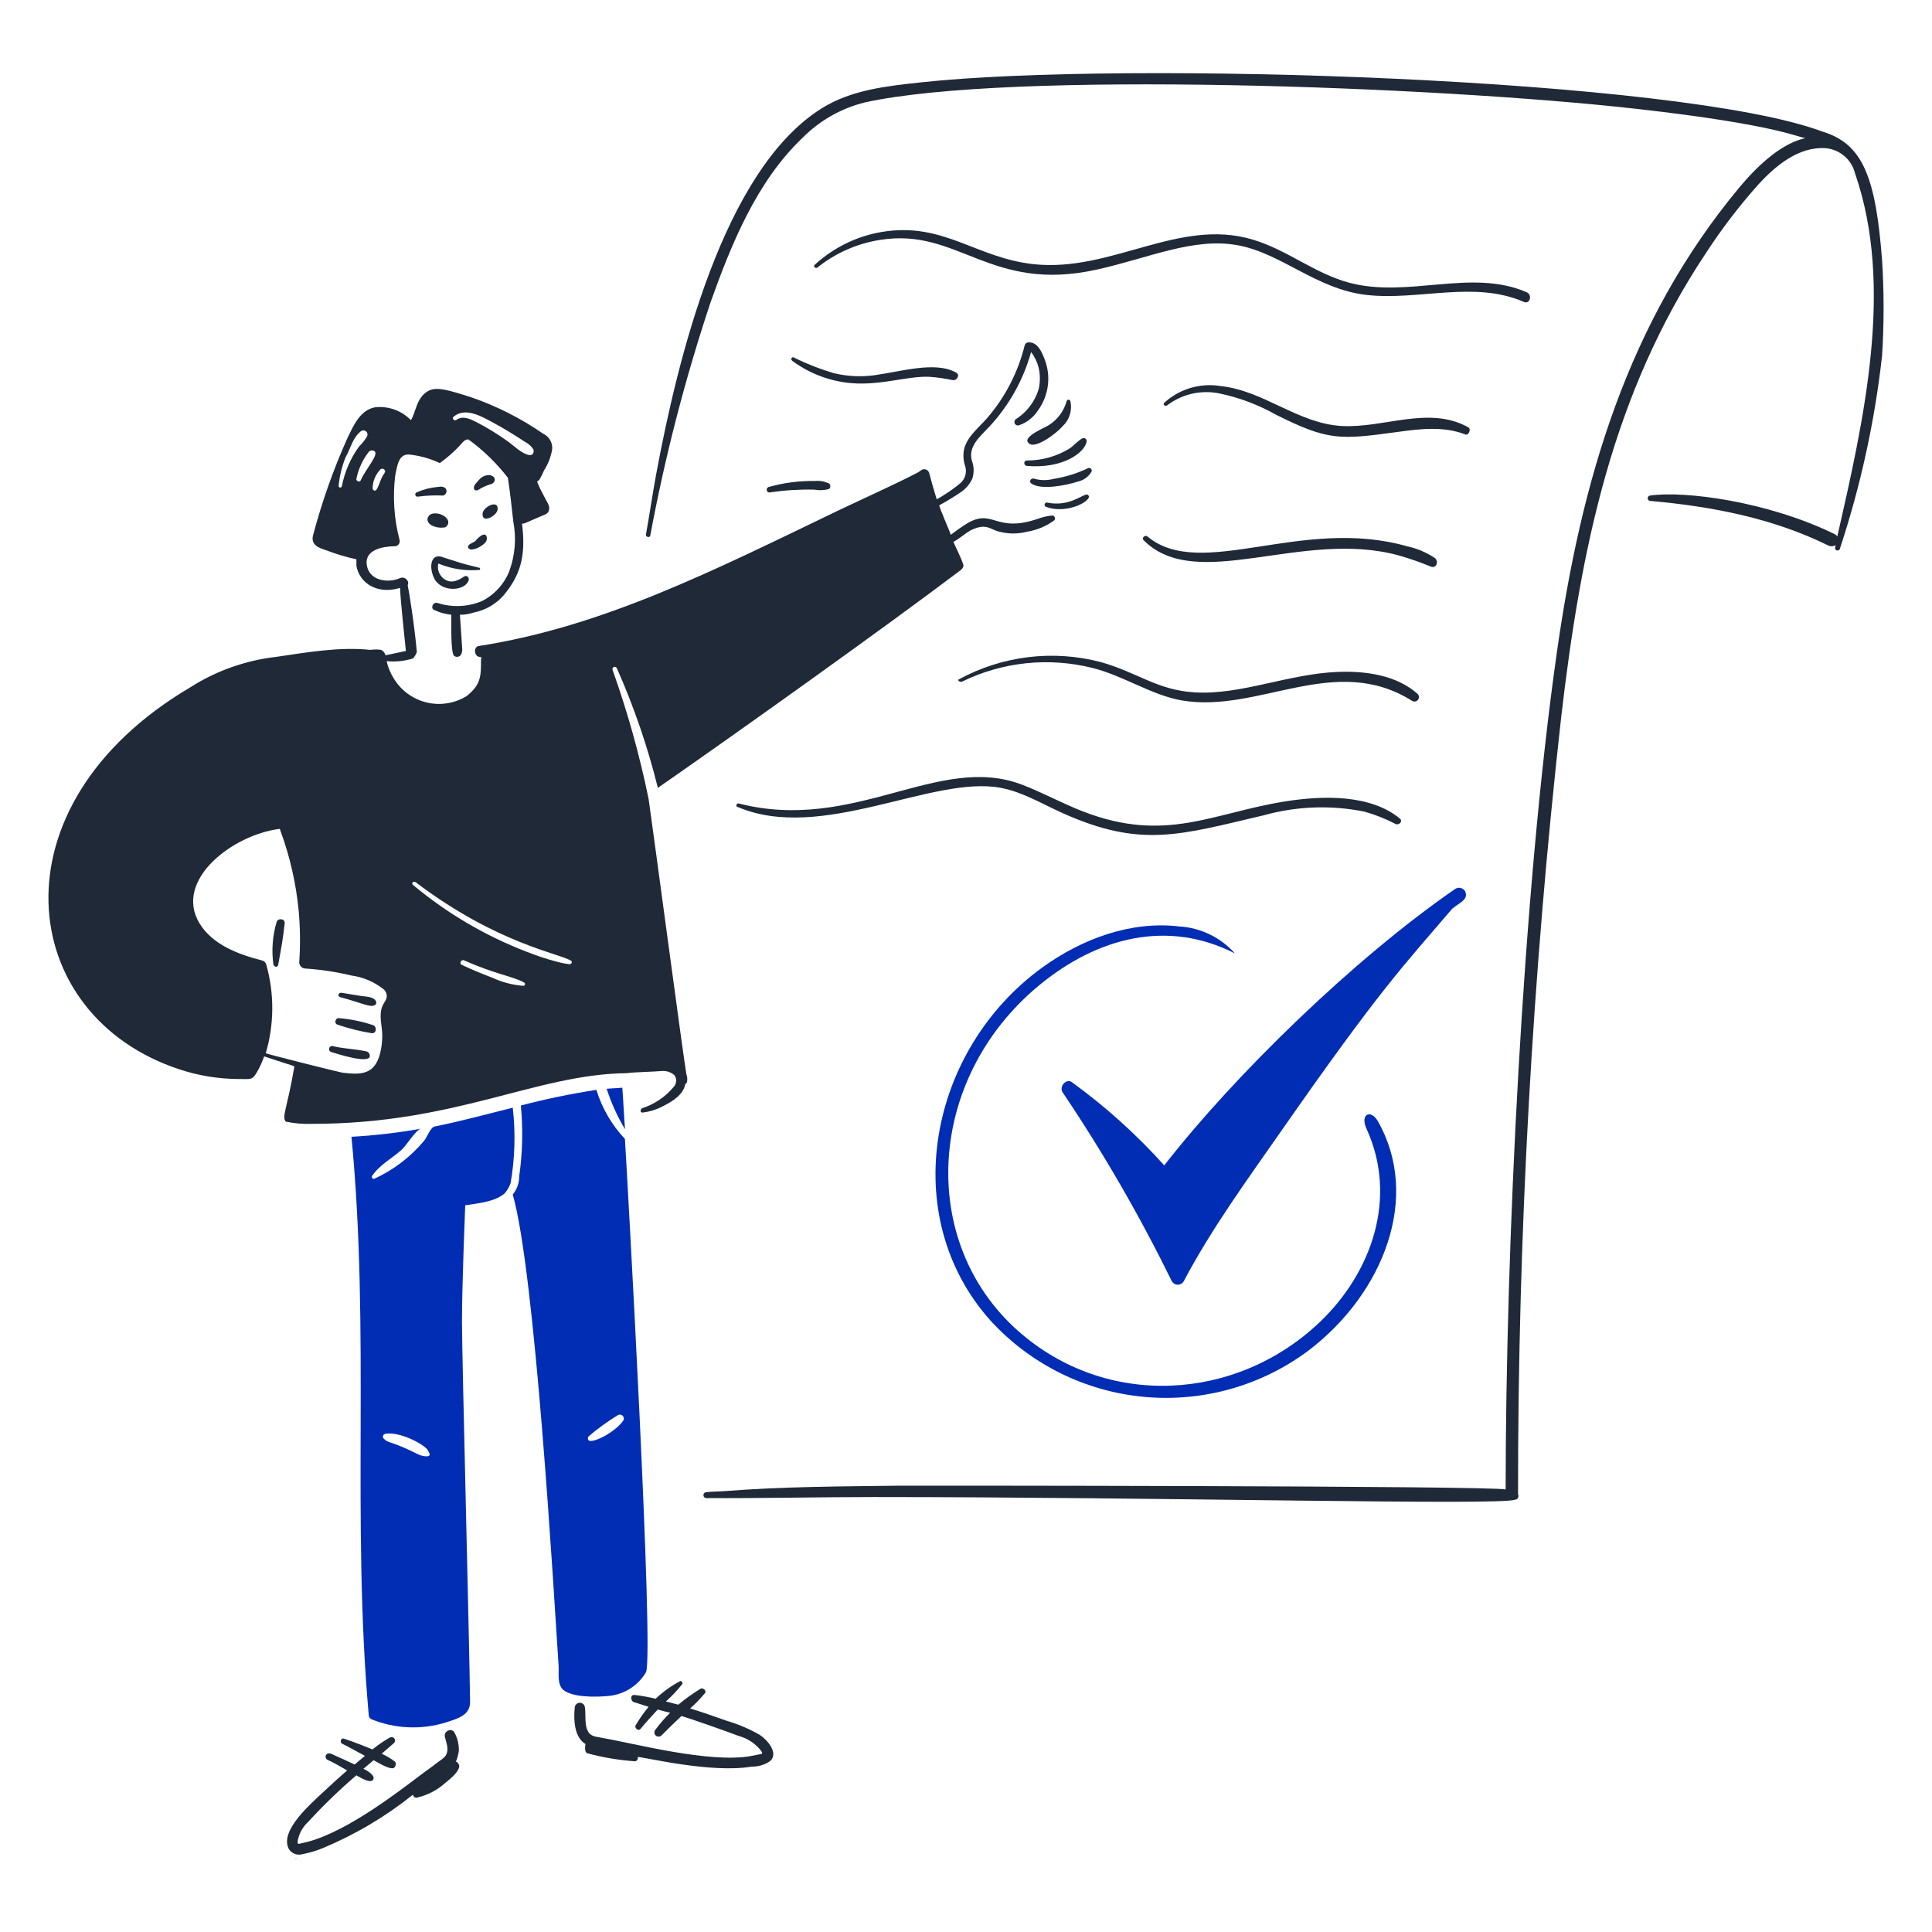 <svg width="140" height="140" viewBox="0 0 140 140" fill="none" xmlns="http://www.w3.org/2000/svg">
<path d="M31.256 38.06C31.557 38.218 31.901 38.272 32.236 38.216C32.294 38.193 32.347 38.156 32.388 38.109C32.43 38.062 32.46 38.005 32.475 37.944C32.49 37.883 32.491 37.819 32.476 37.757C32.462 37.696 32.433 37.639 32.392 37.591C32.112 37.2 31.304 37.047 31.062 37.396C30.87 37.672 31.021 37.903 31.256 38.06Z" fill="#1F2937"/>
<path d="M36.062 36.89C36.108 36.168 34.968 36.75 34.968 37.24C34.924 37.985 36.062 37.351 36.062 36.89Z" fill="#1F2937"/>
<path d="M32.116 35.91C32.196 35.885 32.264 35.831 32.307 35.759C32.35 35.688 32.365 35.602 32.35 35.52C32.28 35.245 31.959 35.24 31.725 35.285C31.199 35.33 30.684 35.462 30.201 35.676C30.162 35.689 30.13 35.715 30.11 35.751C30.09 35.787 30.085 35.829 30.095 35.869C30.105 35.908 30.129 35.943 30.163 35.965C30.198 35.987 30.239 35.996 30.279 35.989C30.888 35.907 31.503 35.881 32.116 35.91Z" fill="#1F2937"/>
<path d="M34.499 35.012C34.31 35.201 34.315 35.414 34.382 35.481C34.538 35.637 34.732 35.441 34.889 35.363C35.1 35.249 35.323 35.157 35.554 35.09C35.788 35.051 35.983 34.74 35.75 34.543C35.671 34.464 35.593 34.464 35.476 34.426C34.888 34.426 34.712 34.799 34.499 35.012Z" fill="#1F2937"/>
<path d="M24.651 72.255C26.303 72.705 26.807 73.014 27.152 72.841C27.179 72.826 27.203 72.807 27.222 72.783C27.241 72.759 27.254 72.731 27.262 72.702C27.269 72.672 27.27 72.641 27.265 72.612C27.259 72.582 27.248 72.553 27.231 72.528C27.035 72.216 26.527 72.222 26.214 72.178C25.744 72.108 25.276 72.025 24.769 71.943C24.534 71.904 24.417 72.176 24.651 72.255Z" fill="#1F2937"/>
<path d="M24.457 74.248C25.27 74.529 26.107 74.738 26.958 74.873C27.308 74.873 27.308 74.378 27.036 74.287C26.238 74.019 25.41 73.849 24.571 73.78C24.301 73.739 24.183 74.169 24.457 74.248Z" fill="#1F2937"/>
<path d="M24.026 76.24C24.603 76.422 26.801 77.112 26.801 76.514C26.801 76.449 26.782 76.385 26.748 76.33C26.713 76.275 26.664 76.23 26.606 76.201C25.785 76.006 24.963 76.011 24.143 75.811C24.114 75.8 24.083 75.796 24.053 75.798C24.022 75.801 23.992 75.809 23.965 75.823C23.938 75.838 23.914 75.857 23.895 75.881C23.876 75.905 23.862 75.933 23.854 75.963C23.846 75.992 23.844 76.023 23.848 76.053C23.852 76.084 23.863 76.113 23.879 76.139C23.896 76.165 23.917 76.188 23.942 76.205C23.968 76.222 23.996 76.234 24.026 76.24Z" fill="#1F2937"/>
<path d="M20.16 69.91C20.34 68.93 20.536 67.876 20.629 66.9C20.662 66.55 20.12 66.509 20.042 66.822C19.75 67.81 19.67 68.849 19.808 69.87C19.844 70.066 20.114 70.144 20.16 69.91Z" fill="#1F2937"/>
<path d="M37 85.737C37.314 83.93 37.366 82.087 37.156 80.266C35.281 80.735 33.405 81.246 31.486 81.633C31.212 81.673 30.939 82.415 30.743 82.65C29.756 83.836 28.513 84.784 27.109 85.425C26.992 85.425 26.914 85.346 26.953 85.229C27.5 84.408 28.36 83.978 29.063 83.353C29.413 83.08 30.118 81.868 30.509 81.79C28.842 82.084 27.159 82.28 25.469 82.376C26.835 96.569 25.46 110.069 26.719 124.27C26.719 124.335 26.738 124.399 26.772 124.454C26.806 124.509 26.856 124.554 26.914 124.583C28.63 125.279 30.534 125.362 32.304 124.817C33.127 124.549 34.072 124.309 34.063 123.332C34.023 119.384 33.476 98.243 33.476 95.822C33.476 93.074 33.711 87.411 33.711 87.341C34.649 87.185 35.821 87.107 36.564 86.482C36.754 86.263 36.902 86.01 37 85.737ZM27.894 103.91C28.714 103.709 30.356 104.417 30.943 105.004C30.99 105.063 31.029 105.129 31.06 105.199C31.41 105.746 30.435 105.473 30.317 105.394C28.251 104.362 28.172 104.617 27.816 104.261C27.788 104.237 27.767 104.205 27.756 104.17C27.745 104.135 27.743 104.098 27.751 104.062C27.759 104.026 27.776 103.993 27.802 103.966C27.827 103.939 27.859 103.92 27.894 103.91Z" fill="#002DB4"/>
<path d="M43.995 122.902C44.569 122.867 45.125 122.692 45.616 122.392C46.106 122.092 46.516 121.677 46.809 121.183C47.411 119.923 45.455 85.264 45.285 82.533C44.333 81.521 43.624 80.305 43.214 78.977C41.372 79.258 39.545 79.636 37.743 80.11C37.906 81.815 37.867 83.534 37.625 85.23C37.629 85.714 37.463 86.185 37.156 86.56C38.782 92.248 40.096 114.875 40.478 120.715C40.512 121.224 40.361 122.005 40.791 122.435C41.455 123.02 43.253 122.981 43.995 122.902ZM42.63 104.105C43.303 103.528 44.022 103.005 44.779 102.542C44.834 102.512 44.897 102.501 44.958 102.51C45.02 102.518 45.077 102.547 45.121 102.591C45.165 102.635 45.194 102.692 45.202 102.754C45.211 102.815 45.2 102.878 45.17 102.933C44.557 103.826 42.802 104.683 42.63 104.34C42.611 104.303 42.601 104.263 42.601 104.222C42.601 104.182 42.611 104.141 42.63 104.105Z" fill="#002DB4"/>
<path d="M43.961 78.898C44.291 79.923 44.737 80.906 45.291 81.829C45.212 80.813 45.173 79.836 45.096 78.819C44.7 78.859 44.349 78.859 43.961 78.898Z" fill="#002DB4"/>
<path d="M21.447 134.704C21.487 134.704 21.487 134.665 21.447 134.665C21.408 134.665 21.408 134.704 21.447 134.704Z" fill="#1F2937"/>
<path d="M33.014 127.631C33.092 127.669 33.248 126.967 33.248 126.888C33.266 126.425 33.158 125.965 32.936 125.558C32.74 125.167 32.154 125.441 32.232 125.832C32.311 126.223 32.54 126.689 32.349 127.121C32.229 127.394 31.844 127.594 31.607 127.786C31.257 128.066 30.907 128.297 30.552 128.567C28.411 130.195 24.666 133.031 21.837 133.57C21.68 133.608 21.564 133.687 21.564 133.452C21.651 132.895 21.927 132.385 22.345 132.006C23.436 130.817 24.597 129.695 25.823 128.646C25.901 128.685 26.683 129.193 26.956 129.036C26.992 129.018 27.023 128.99 27.043 128.956C27.064 128.921 27.075 128.882 27.074 128.841C27.074 128.529 26.374 128.177 26.331 128.177C26.566 127.982 26.839 127.747 27.074 127.552C27.308 127.669 28.285 128.294 28.559 128.099C28.617 128.046 28.657 127.975 28.671 127.897C28.686 127.819 28.673 127.739 28.637 127.669C28.336 127.434 28.006 127.237 27.657 127.083C27.97 126.809 28.243 126.575 28.556 126.301C28.598 126.257 28.622 126.199 28.624 126.138C28.627 126.077 28.607 126.017 28.569 125.97C28.531 125.922 28.477 125.89 28.417 125.879C28.357 125.868 28.295 125.879 28.243 125.91C27.804 126.163 27.386 126.45 26.993 126.77C26.914 126.731 25.547 126.184 24.921 125.989C24.726 125.91 24.608 126.223 24.765 126.339C25.312 126.612 25.859 126.925 26.445 127.237C26.25 127.394 25.745 127.824 25.703 127.863C25.703 127.863 24.531 127.316 23.983 127.081C23.613 126.958 23.465 127.347 23.71 127.511C24.218 127.746 24.69 128.019 25.156 128.293C24.608 128.762 24.099 129.228 23.554 129.739C22.44 130.782 20.236 132.673 20.935 133.999C21.041 134.162 21.199 134.285 21.383 134.348C21.567 134.412 21.767 134.412 21.951 134.349C22.447 134.257 22.932 134.113 23.398 133.919C25.743 132.94 27.939 131.638 29.924 130.05C29.928 130.089 29.941 130.127 29.963 130.16C29.984 130.192 30.014 130.219 30.048 130.239C30.082 130.258 30.121 130.268 30.16 130.27C30.199 130.271 30.238 130.262 30.274 130.245C30.999 130.073 31.67 129.724 32.227 129.23C32.543 128.959 33.243 128.448 33.282 127.979C33.272 127.902 33.241 127.83 33.194 127.769C33.147 127.708 33.085 127.661 33.014 127.631Z" fill="#1F2937"/>
<path d="M55.055 125.716C54.303 125.284 53.503 124.943 52.671 124.699C51.773 124.386 50.912 124.074 50.011 123.801C50.404 123.452 50.77 123.073 51.105 122.667C51.183 122.472 50.949 122.317 50.792 122.355C50.217 122.705 49.668 123.096 49.151 123.528C48.838 123.449 48.564 123.371 48.252 123.293C48.696 122.902 49.101 122.47 49.463 122.003C49.463 121.925 49.386 121.808 49.307 121.808C48.652 122.154 48.048 122.588 47.51 123.098C47.008 122.974 46.499 122.883 45.986 122.824C45.672 122.793 45.673 123.215 45.907 123.332C46.257 123.449 46.65 123.566 47.001 123.682C46.655 124.1 46.342 124.545 46.063 125.012C45.947 125.208 46.257 125.479 46.413 125.285C46.799 124.812 47.234 124.347 47.663 123.878C47.937 123.957 48.523 124.113 48.562 124.113C48.179 124.488 47.827 124.893 47.507 125.324C47.479 125.353 47.457 125.386 47.442 125.423C47.426 125.46 47.418 125.499 47.418 125.539C47.418 125.579 47.426 125.619 47.442 125.656C47.457 125.692 47.479 125.726 47.507 125.754C47.536 125.782 47.569 125.805 47.606 125.82C47.643 125.835 47.682 125.843 47.722 125.843C47.762 125.843 47.802 125.835 47.839 125.82C47.876 125.805 47.909 125.782 47.937 125.754C48.406 125.285 48.875 124.816 49.383 124.347C49.93 124.503 52.708 125.474 53.526 125.793C54.179 125.967 54.755 126.352 55.167 126.888C55.279 127.086 55.245 127.083 55.05 127.122C54.855 127.161 54.659 127.202 54.463 127.239C51.464 127.812 45.809 126.298 43.717 125.95C43.404 125.871 42.974 125.871 42.737 125.637C42.307 125.207 42.469 124.307 42.387 123.761C42.387 123.663 42.348 123.569 42.278 123.499C42.209 123.429 42.114 123.39 42.016 123.39C41.917 123.39 41.823 123.429 41.754 123.499C41.684 123.569 41.645 123.663 41.645 123.761C41.555 124.686 41.632 125.903 42.426 126.379C42.426 126.379 42.309 126.927 42.544 127.044C43.681 127.353 44.846 127.549 46.021 127.63C46.055 127.623 46.087 127.609 46.115 127.589C46.143 127.57 46.167 127.544 46.185 127.515C46.204 127.486 46.216 127.453 46.221 127.419C46.227 127.385 46.225 127.351 46.217 127.317C46.669 127.317 51.499 128.514 54.463 128.017C54.935 128.026 55.4 127.89 55.793 127.627C56.46 127.043 55.599 126.07 55.055 125.716Z" fill="#1F2937"/>
<path d="M136.381 18.829C135.918 12.856 135.001 10.415 132.041 9.529C121.768 5.679 81.456 4.365 66.699 5.972C64.237 6.24 61.691 6.51 59.547 7.848C52.397 12.315 49.096 26.054 47.552 34.346C47.283 35.793 47.071 37.282 46.809 38.724C46.774 38.919 47.085 38.997 47.122 38.801C48.191 33.067 49.653 27.413 51.499 21.88C53.004 17.666 54.839 13.143 58.142 10C59.387 8.739 60.956 7.846 62.676 7.42C73.2 5.11 103.965 6.243 118.599 7.889C128.889 9.046 130.359 9.999 130.831 9.999C130.625 10.103 128.833 10.233 126.063 13.555C117.94 23.301 114.583 34.835 112.815 47.281C110.323 64.809 109.105 90.711 109.105 107.933C108.141 107.658 66.016 107.647 65.023 107.66C60.88 107.713 56.693 107.724 52.517 108.051C52.087 108.084 51.617 108.079 51.187 108.129C51.13 108.129 51.076 108.151 51.035 108.191C50.995 108.232 50.972 108.286 50.972 108.343C50.972 108.4 50.995 108.455 51.035 108.495C51.076 108.536 51.13 108.558 51.187 108.558C55.252 108.578 59.276 108.481 63.341 108.481C84.227 108.481 108.706 109.101 109.768 108.676C109.814 108.677 109.86 108.665 109.9 108.643C109.941 108.62 109.974 108.587 109.998 108.548C110.022 108.508 110.035 108.463 110.035 108.417C110.036 108.371 110.025 108.325 110.003 108.285C109.992 89.47 111.036 70.669 113.129 51.971C114.561 39.656 116.85 28.521 123.602 18.362C124.728 16.629 125.983 14.983 127.354 13.438C128.618 12.043 130.324 10.592 132.317 10.741C132.816 10.79 133.288 10.993 133.666 11.322C134.044 11.652 134.31 12.09 134.428 12.578C137.27 20.79 135.058 30.428 133.138 38.879C133.098 38.84 133.06 38.761 132.982 38.723C128.114 36.332 122.083 35.55 119.577 35.909C119.528 35.913 119.483 35.935 119.45 35.971C119.416 36.008 119.398 36.055 119.398 36.104C119.398 36.153 119.416 36.201 119.45 36.237C119.483 36.273 119.528 36.295 119.577 36.299C124.032 36.691 128.488 37.55 132.513 39.543C132.595 39.576 132.683 39.59 132.771 39.583C132.859 39.577 132.945 39.549 133.021 39.504C133.021 39.543 132.982 39.622 132.982 39.661C132.974 39.685 132.972 39.71 132.975 39.734C132.977 39.759 132.985 39.783 132.998 39.805C133.01 39.826 133.027 39.845 133.047 39.86C133.067 39.874 133.09 39.885 133.114 39.89C133.139 39.895 133.164 39.896 133.188 39.891C133.213 39.886 133.236 39.876 133.256 39.862C133.277 39.848 133.294 39.829 133.307 39.808C133.32 39.787 133.328 39.763 133.332 39.739C134.828 35.206 135.85 30.531 136.381 25.788C136.529 23.471 136.529 21.146 136.381 18.829Z" fill="#1F2937"/>
<path d="M105.235 65.846C105.773 65.397 106.43 65.195 106.173 64.595C106.14 64.535 106.096 64.483 106.042 64.441C105.989 64.399 105.928 64.368 105.862 64.35C105.797 64.331 105.728 64.326 105.661 64.335C105.593 64.344 105.528 64.366 105.47 64.4C98.099 69.479 89.418 77.953 84.366 84.448C82.356 82.212 80.117 80.194 77.684 78.428C77.292 78.115 76.746 78.701 76.984 79.128C79.939 83.515 82.589 88.099 84.917 92.848C84.961 92.923 85.023 92.986 85.099 93.029C85.174 93.072 85.26 93.095 85.347 93.095C85.434 93.095 85.519 93.072 85.594 93.029C85.67 92.986 85.733 92.923 85.776 92.848C87.802 89.012 90.396 85.466 92.85 81.945C100.073 71.589 101.69 70 105.235 65.846Z" fill="#002DB4"/>
<path d="M22.62 81.438C33.074 81.438 38.797 77.839 45.44 77.764C46 77.684 47.323 77.668 47.98 77.608C48.143 77.597 48.307 77.619 48.461 77.673C48.616 77.726 48.758 77.811 48.879 77.921C48.968 78.051 49.009 78.208 48.995 78.365C48.98 78.522 48.912 78.669 48.8 78.781C48.203 79.492 47.418 80.02 46.534 80.305C46.378 80.383 46.378 80.655 46.573 80.618C47.093 80.557 47.598 80.398 48.058 80.149C48.725 79.815 49.528 79.323 49.66 78.546C49.699 78.546 49.738 78.507 49.778 78.429C49.822 78.234 49.808 78.03 49.738 77.843C49.536 76.738 47.435 60.936 47.003 57.912C46.352 54.728 45.478 51.593 44.385 48.532C44.373 48.492 44.377 48.449 44.396 48.411C44.415 48.373 44.447 48.344 44.486 48.329C44.526 48.314 44.569 48.315 44.608 48.331C44.648 48.346 44.679 48.377 44.697 48.415C45.94 51.214 46.935 54.118 47.671 57.091C53.329 53.164 64.25 45.373 69.633 41.3C69.75 41.183 69.868 41.066 69.789 40.87C69.672 40.48 69.164 39.463 69.089 39.268C69.519 39.033 69.91 38.682 70.301 38.447C71.491 37.852 71.732 38.377 72.411 38.526C73.077 38.701 73.776 38.701 74.441 38.526C75.149 38.412 75.819 38.131 76.395 37.705C76.422 37.675 76.44 37.637 76.446 37.597C76.452 37.557 76.447 37.516 76.43 37.479C76.414 37.442 76.387 37.411 76.353 37.389C76.319 37.367 76.279 37.355 76.239 37.355C75.892 37.391 75.55 37.47 75.223 37.589C72.096 38.667 71.977 36.793 70.064 37.939C69.66 38.193 69.268 38.467 68.892 38.76C68.931 38.721 67.993 36.65 68.071 36.611C68.622 36.312 69.157 35.985 69.674 35.631C70.011 35.391 70.28 35.068 70.455 34.693C70.599 34.258 70.585 33.788 70.416 33.363C70.147 32.306 71.07 31.595 71.706 30.901C73.126 29.37 74.158 27.522 74.716 25.511C74.975 25.846 75.162 26.232 75.263 26.644C75.382 27.158 75.382 27.693 75.263 28.207C74.986 29.116 74.389 29.893 73.582 30.395C73.543 30.434 73.518 30.485 73.51 30.54C73.502 30.594 73.512 30.65 73.538 30.698C73.564 30.747 73.606 30.786 73.656 30.808C73.707 30.831 73.763 30.837 73.817 30.825C74.397 30.632 74.894 30.246 75.223 29.731C75.606 29.202 75.85 28.584 75.932 27.936C76.014 27.288 75.932 26.629 75.692 26.021C75.499 25.513 75.185 24.771 74.52 24.81C74.454 24.812 74.391 24.836 74.342 24.879C74.292 24.922 74.259 24.98 74.247 25.045C73.765 26.995 72.828 28.803 71.511 30.32C70.927 30.986 70.12 31.603 69.87 32.509C69.774 32.937 69.801 33.384 69.947 33.798C70.01 34.013 70.01 34.24 69.948 34.455C69.886 34.669 69.764 34.862 69.597 35.01C69.062 35.453 68.486 35.845 67.878 36.182C67.682 35.557 67.503 34.928 67.331 34.267C67.312 34.205 67.277 34.149 67.23 34.104C67.183 34.06 67.125 34.028 67.062 34.012C66.999 33.997 66.933 33.997 66.871 34.015C66.808 34.032 66.752 34.065 66.706 34.111C66.393 34.385 61.86 36.456 60.805 36.964C51.614 41.388 43.725 45.402 34.699 46.812C34.308 46.851 34.349 47.512 34.699 47.594C34.777 47.594 34.816 47.633 34.894 47.633C34.894 47.671 34.855 47.711 34.855 47.789C34.855 48.937 34.886 49.602 33.8 50.449C33.363 50.715 32.877 50.892 32.371 50.967C31.865 51.043 31.349 51.016 30.854 50.888C30.358 50.761 29.893 50.535 29.486 50.225C29.079 49.914 28.739 49.526 28.485 49.081C28.266 48.719 28.107 48.322 28.016 47.909C28.661 47.973 29.312 47.906 29.931 47.713C30.052 47.576 30.145 47.417 30.205 47.244C30.04 45.354 29.625 42.738 29.541 42.399C29.697 42.125 29.346 41.736 28.993 41.891C28.096 42.285 26.697 42.085 26.57 40.874C26.461 39.819 27.782 39.585 28.601 39.585C28.657 39.585 28.713 39.572 28.764 39.546C28.815 39.521 28.859 39.484 28.893 39.438C28.927 39.393 28.95 39.34 28.96 39.284C28.97 39.228 28.967 39.17 28.951 39.116C28.554 37.599 28.448 36.021 28.638 34.465C28.793 33.695 28.898 32.855 29.693 32.941C30.424 33.022 31.136 33.22 31.804 33.528C31.882 33.566 31.921 33.528 31.96 33.489C32.439 33.14 32.884 32.748 33.29 32.316C33.41 32.201 33.64 31.847 33.876 31.847H33.951C35.029 32.632 35.989 33.566 36.804 34.622C36.96 35.677 37.084 36.732 37.194 37.787C37.425 38.976 37.331 40.204 36.921 41.343C36.551 42.316 35.825 43.113 34.891 43.571C33.87 43.987 32.735 44.029 31.686 43.688C31.374 43.61 31.179 44.076 31.452 44.197C31.846 44.382 32.269 44.501 32.703 44.547C32.703 45.213 32.657 47.277 32.898 47.517C32.935 47.548 32.978 47.572 33.025 47.585C33.072 47.599 33.122 47.602 33.17 47.594C33.218 47.587 33.264 47.569 33.305 47.542C33.346 47.515 33.38 47.48 33.406 47.438C33.489 47.269 33.516 47.078 33.484 46.892C33.484 46.78 33.328 44.624 33.328 44.547C33.661 44.552 33.992 44.499 34.308 44.391C35.156 44.228 35.926 43.788 36.496 43.14C37.651 41.745 38.143 40.381 37.826 37.942C38.036 37.942 37.835 37.992 39.233 37.395C39.427 37.313 39.741 37.239 39.78 36.965C39.859 36.692 39.702 36.497 39.585 36.265C39.39 35.874 39.155 35.483 38.998 35.092C38.959 35.014 38.959 34.975 38.921 34.897C38.959 34.858 39.038 34.819 39.077 34.779C39.209 34.554 39.326 34.32 39.427 34.08C39.723 33.617 39.923 33.098 40.013 32.556C40.033 32.321 39.98 32.087 39.861 31.884C39.742 31.681 39.563 31.52 39.349 31.422C37.756 30.32 36.02 29.439 34.19 28.804C32.425 28.238 31.613 28.001 31.025 28.335C30.149 28.833 30.15 29.881 29.774 30.445C29.447 30.11 29.05 29.851 28.61 29.689C28.171 29.527 27.701 29.465 27.234 29.507C26.101 29.663 25.598 30.877 25.163 31.774C24.158 34.023 23.334 36.349 22.701 38.73C22.466 39.511 23.131 39.71 23.717 39.903C24.403 40.165 25.109 40.374 25.827 40.528V40.997C26.037 42.251 27.35 43.112 28.992 42.599C28.992 43.275 29.406 47.099 29.413 47.172C29.386 47.181 27.936 47.484 27.936 47.484C27.914 47.401 27.875 47.323 27.821 47.256C27.767 47.188 27.7 47.133 27.623 47.093C27.364 47.054 27.101 47.054 26.842 47.093C24.576 46.859 22.273 47.269 20.003 47.601C17.776 47.857 15.637 48.619 13.75 49.829C-0.737 58.409 1.191 73.613 13.006 77.49C14.393 77.949 15.844 78.185 17.305 78.19C18.145 78.19 18.257 78.271 18.555 77.799C18.795 77.404 18.991 76.985 19.141 76.549C21.493 77.332 21.248 77.209 21.33 77.291C20.791 80.419 20.41 80.884 20.705 81.277C21.334 81.408 21.977 81.462 22.62 81.438ZM35.751 30.634C36.536 31.054 37.281 31.524 38.018 32.002C38.269 32.129 38.483 32.317 38.643 32.549C38.72 32.745 38.643 32.979 38.408 32.979C37.861 32.94 37.203 32.267 36.767 31.963C36.058 31.454 35.313 30.997 34.539 30.595C34.07 30.36 33.523 30.087 33.054 30.439C32.898 30.517 32.742 30.322 32.859 30.204C33.718 29.462 34.934 30.196 35.751 30.634ZM27.856 34.308C27.563 34.601 27.407 35.559 27.156 35.559C27.11 35.553 27.067 35.529 27.038 35.492C27.009 35.456 26.995 35.409 27 35.363C27.015 34.849 27.224 34.36 27.586 33.995C27.622 33.973 27.664 33.962 27.706 33.964C27.748 33.965 27.789 33.98 27.823 34.005C27.856 34.031 27.882 34.066 27.895 34.105C27.909 34.145 27.91 34.189 27.899 34.229C27.856 34.23 27.856 34.269 27.856 34.308ZM27.075 32.666C27.586 32.837 26.485 33.97 26.137 34.816C26.059 34.972 25.787 34.855 25.824 34.698C25.968 33.986 26.276 33.317 26.723 32.745C26.765 32.695 26.822 32.66 26.886 32.646C26.95 32.632 27.016 32.639 27.075 32.666ZM26.137 31.259C26.189 31.216 26.254 31.192 26.322 31.19C26.389 31.188 26.455 31.209 26.509 31.25C26.564 31.29 26.603 31.347 26.62 31.413C26.638 31.478 26.633 31.547 26.606 31.609C26.448 31.884 26.25 32.134 26.02 32.352C25.398 33.214 24.972 34.2 24.769 35.244C24.761 35.272 24.743 35.296 24.718 35.312C24.693 35.327 24.664 35.333 24.635 35.328C24.606 35.323 24.58 35.308 24.561 35.285C24.543 35.263 24.534 35.234 24.535 35.204C24.607 34.494 24.777 33.797 25.042 33.133C25.427 32.464 25.526 31.769 26.137 31.259ZM19.298 69.91C19.28 69.834 19.241 69.764 19.186 69.709C19.131 69.653 19.061 69.615 18.985 69.597C17.305 69.172 15.39 68.463 14.452 66.9C12.583 63.785 16.832 60.492 20.275 60.061C20.275 60.101 20.275 60.101 20.314 60.14V60.179C21.007 62.054 21.454 64.011 21.644 66.002C21.757 67.249 21.77 68.504 21.683 69.754C21.691 69.865 21.738 69.97 21.817 70.049C21.896 70.128 22.001 70.176 22.113 70.183C23.245 70.257 24.369 70.427 25.473 70.691C26.315 70.806 27.111 71.145 27.778 71.671C27.841 71.717 27.894 71.776 27.934 71.843C27.974 71.91 28.001 71.984 28.012 72.061C28.091 72.374 27.851 72.606 27.739 72.843C27.41 73.54 27.7 74.329 27.7 75.032C27.7 75.774 27.546 76.949 26.918 77.455C26.334 77.926 25.473 77.805 24.809 77.729C24.378 77.65 19.259 76.361 19.259 76.322C19.873 74.23 19.887 72.008 19.298 69.91ZM33.641 69.597C35.892 70.597 37.171 70.745 37.98 71.199C38.007 71.213 38.027 71.236 38.038 71.263C38.049 71.291 38.05 71.321 38.041 71.35C38.031 71.378 38.012 71.402 37.987 71.417C37.961 71.432 37.931 71.438 37.902 71.434C37.13 71.374 36.376 71.176 35.675 70.848C34.935 70.568 34.189 70.261 33.447 69.91C33.251 69.79 33.445 69.48 33.641 69.597ZM41.261 69.871C40.984 69.837 40.71 69.785 40.44 69.714C39.67 69.513 38.913 69.265 38.174 68.972C35.177 67.821 32.391 66.183 29.928 64.126C29.774 64.005 29.968 63.812 30.123 63.93C35.976 68.371 40.549 69.094 41.339 69.6C41.495 69.636 41.456 69.871 41.261 69.871Z" fill="#1F2937"/>
<path d="M71.782 95.702C74.674 98.858 78.635 100.825 82.897 101.222C87.158 101.619 91.415 100.418 94.84 97.851C100.263 93.709 102.981 86.744 99.842 81.242C99.341 80.365 98.533 80.725 99.021 81.79C101.308 86.779 99.41 92.22 95.621 95.819C89.558 101.574 80.16 102.099 73.776 96.444C66.505 90.004 67.126 78.185 75.26 71.433C79.515 67.902 84.619 66.607 89.486 69.088C88.455 67.931 87.007 67.228 85.46 67.134C81.947 66.714 78.39 68.037 75.534 70.105C67.29 76.073 64.978 88.105 71.782 95.702Z" fill="#002DB4"/>
<path d="M106.367 30.947C103.514 29.384 100.269 31.041 97.222 30.869C94.055 30.69 91.596 28.317 88.468 27.977C87.737 27.855 86.988 27.9 86.277 28.11C85.566 28.32 84.912 28.689 84.365 29.189C84.249 29.307 84.404 29.462 84.56 29.384C85.103 28.968 85.731 28.675 86.399 28.526C87.068 28.378 87.76 28.377 88.429 28.524C89.84 28.825 91.198 29.339 92.455 30.048C96.235 31.938 97.066 31.878 101.286 31.299C102.929 31.073 104.646 30.869 106.21 31.494C106.445 31.533 106.64 31.064 106.367 30.947Z" fill="#1F2937"/>
<path d="M69.711 49.393C72.66 47.953 76.025 47.606 79.207 48.413C81.42 48.973 83.487 50.39 85.655 50.758C91.22 51.701 96.757 47.264 102.342 50.797C102.41 50.834 102.489 50.845 102.564 50.829C102.64 50.813 102.707 50.771 102.754 50.71C102.801 50.648 102.825 50.572 102.821 50.495C102.817 50.418 102.786 50.345 102.733 50.289C101.213 48.92 98.943 48.614 96.988 48.687C93.36 48.82 89.918 50.382 86.554 50.171C83.849 50.002 82.458 48.745 79.793 47.983C76.32 47.066 72.629 47.514 69.476 49.234C69.359 49.237 69.515 49.471 69.711 49.393Z" fill="#1F2937"/>
<path d="M53.531 58.224C53.375 58.184 53.297 58.42 53.414 58.459C59.511 61.096 67.573 56.149 72.524 57.091C74.127 57.397 75.534 58.264 77.018 58.928C82.705 61.472 85.488 60.501 91.556 59.084C93.936 58.418 96.441 58.324 98.864 58.811C99.649 59.032 100.408 59.333 101.131 59.71C101.366 59.825 101.678 59.513 101.443 59.319C99.318 57.56 95.886 57.639 93.158 58.068C87.831 58.913 84.492 61.114 78.503 58.811C76.979 58.224 75.574 57.438 74.048 56.857C68.006 54.553 61.92 60.368 53.531 58.224Z" fill="#1F2937"/>
<path d="M101.366 40.25C102.163 40.477 102.946 40.751 103.71 41.07C104.102 41.188 104.263 40.674 103.984 40.445C103.369 40.03 102.68 39.738 101.954 39.585C94.324 37.405 87.038 42.105 83.157 38.882C82.964 38.722 82.688 38.999 82.883 39.156C86.73 43 94.36 38.323 101.366 40.25Z" fill="#1F2937"/>
<path d="M110.628 21.177C106.609 19.427 102.018 21.642 97.732 20.477C95.207 19.788 93.287 18.102 90.736 17.35C85.412 15.782 80.547 19.725 74.948 19.148C70.738 18.713 68.381 16.068 63.928 16.803C62.102 17.105 60.404 17.934 59.042 19.186C58.886 19.304 59.121 19.499 59.237 19.383C60.549 18.333 62.111 17.645 63.771 17.385C69.441 16.462 71.738 21.256 79.481 19.535C83.267 18.695 86.496 17.176 89.72 17.777C92.87 18.363 95.406 20.962 99.021 21.372C102.811 21.802 106.821 20.302 110.431 21.88C110.865 22.069 111.061 21.365 110.628 21.177Z" fill="#1F2937"/>
<path d="M57.399 26.14C58.975 27.31 60.911 27.891 62.87 27.781C64.529 27.717 66.177 27.215 67.442 27.312C67.981 27.354 68.516 27.433 69.044 27.547C69.357 27.589 69.592 27.155 69.279 26.999C67.795 26.151 65.27 26.929 63.339 27.195C62.36 27.323 61.367 27.27 60.408 27.038C59.442 26.751 58.501 26.385 57.594 25.944C57.438 25.788 57.243 25.984 57.399 26.14Z" fill="#1F2937"/>
<path d="M55.836 35.675C56.884 35.521 57.943 35.456 59.002 35.48C59.353 35.545 59.714 35.532 60.059 35.441C60.09 35.419 60.115 35.391 60.133 35.359C60.152 35.327 60.164 35.291 60.167 35.254C60.171 35.217 60.167 35.18 60.155 35.145C60.143 35.11 60.124 35.077 60.099 35.05C59.773 34.885 59.406 34.817 59.043 34.855C57.921 34.836 56.802 34.981 55.721 35.285C55.694 35.29 55.667 35.301 55.644 35.318C55.621 35.334 55.601 35.355 55.586 35.379C55.572 35.404 55.562 35.431 55.558 35.459C55.555 35.487 55.557 35.516 55.565 35.543C55.573 35.57 55.587 35.595 55.605 35.617C55.623 35.639 55.646 35.656 55.671 35.669C55.697 35.681 55.725 35.688 55.753 35.69C55.782 35.691 55.81 35.686 55.836 35.675Z" fill="#1F2937"/>
<path d="M33.914 39.62C33.964 40.116 35.092 39.567 35.244 39.19C35.322 38.995 35.285 38.648 34.97 38.76C34.769 38.86 34.594 39.008 34.462 39.19C34.344 39.31 33.914 39.427 33.914 39.62Z" fill="#1F2937"/>
<path d="M77.017 30.87C77.256 30.643 77.432 30.358 77.528 30.043C77.624 29.728 77.636 29.394 77.565 29.072C77.558 29.041 77.541 29.013 77.516 28.993C77.491 28.973 77.46 28.962 77.428 28.962C77.396 28.962 77.365 28.973 77.34 28.993C77.315 29.013 77.298 29.041 77.291 29.072C77.089 29.807 76.613 30.436 75.961 30.831C75.726 30.985 74.085 31.652 74.515 32.082C74.934 32.637 76.544 31.419 77.017 30.87Z" fill="#1F2937"/>
<path d="M74.4 33.761C77.145 33.989 78.636 32.717 78.74 32.002C78.748 31.962 78.745 31.92 78.731 31.882C78.716 31.843 78.691 31.81 78.658 31.785C78.625 31.761 78.586 31.746 78.545 31.743C78.504 31.74 78.464 31.748 78.427 31.767C78.077 31.962 77.843 32.278 77.489 32.51C76.56 33.077 75.491 33.374 74.402 33.37C74.166 33.374 74.166 33.722 74.4 33.761Z" fill="#1F2937"/>
<path d="M74.751 35.05C75.474 35.532 77.291 35.167 78.111 34.894C78.313 34.851 78.504 34.766 78.672 34.646C78.84 34.525 78.982 34.371 79.088 34.194C79.107 34.16 79.116 34.12 79.112 34.081C79.109 34.041 79.093 34.004 79.067 33.974C79.041 33.944 79.007 33.923 78.969 33.913C78.93 33.903 78.89 33.906 78.853 33.92C78.062 34.301 77.219 34.564 76.352 34.701C75.904 34.819 75.433 34.819 74.984 34.701C74.713 34.58 74.516 34.894 74.751 35.05Z" fill="#1F2937"/>
<path d="M33.95 42.085C34.03 41.89 33.872 41.655 33.638 41.772C33.558 41.82 32.952 42.295 32.426 42.085C32.183 41.991 31.982 41.813 31.86 41.584C31.738 41.354 31.703 41.087 31.762 40.834C32.701 41.226 33.72 41.386 34.734 41.3C34.812 41.3 34.812 41.144 34.734 41.144C34.148 40.988 33.561 40.87 33.015 40.675C32.741 40.597 32.428 40.48 32.154 40.401C31.216 39.999 31.058 41.061 31.451 41.887C31.942 42.92 33.626 42.873 33.95 42.085Z" fill="#1F2937"/>
<path d="M75.809 36.731C77.078 37.207 78.654 36.552 78.896 36.066C78.906 36.041 78.91 36.013 78.907 35.986C78.904 35.958 78.894 35.932 78.879 35.909C78.864 35.886 78.843 35.867 78.819 35.853C78.795 35.84 78.768 35.833 78.74 35.832C78.345 35.898 77.389 36.736 75.887 36.419C75.846 36.41 75.804 36.418 75.769 36.44C75.733 36.462 75.708 36.497 75.698 36.538C75.688 36.578 75.694 36.62 75.715 36.656C75.735 36.693 75.769 36.719 75.809 36.731Z" fill="#1F2937"/>
</svg>
